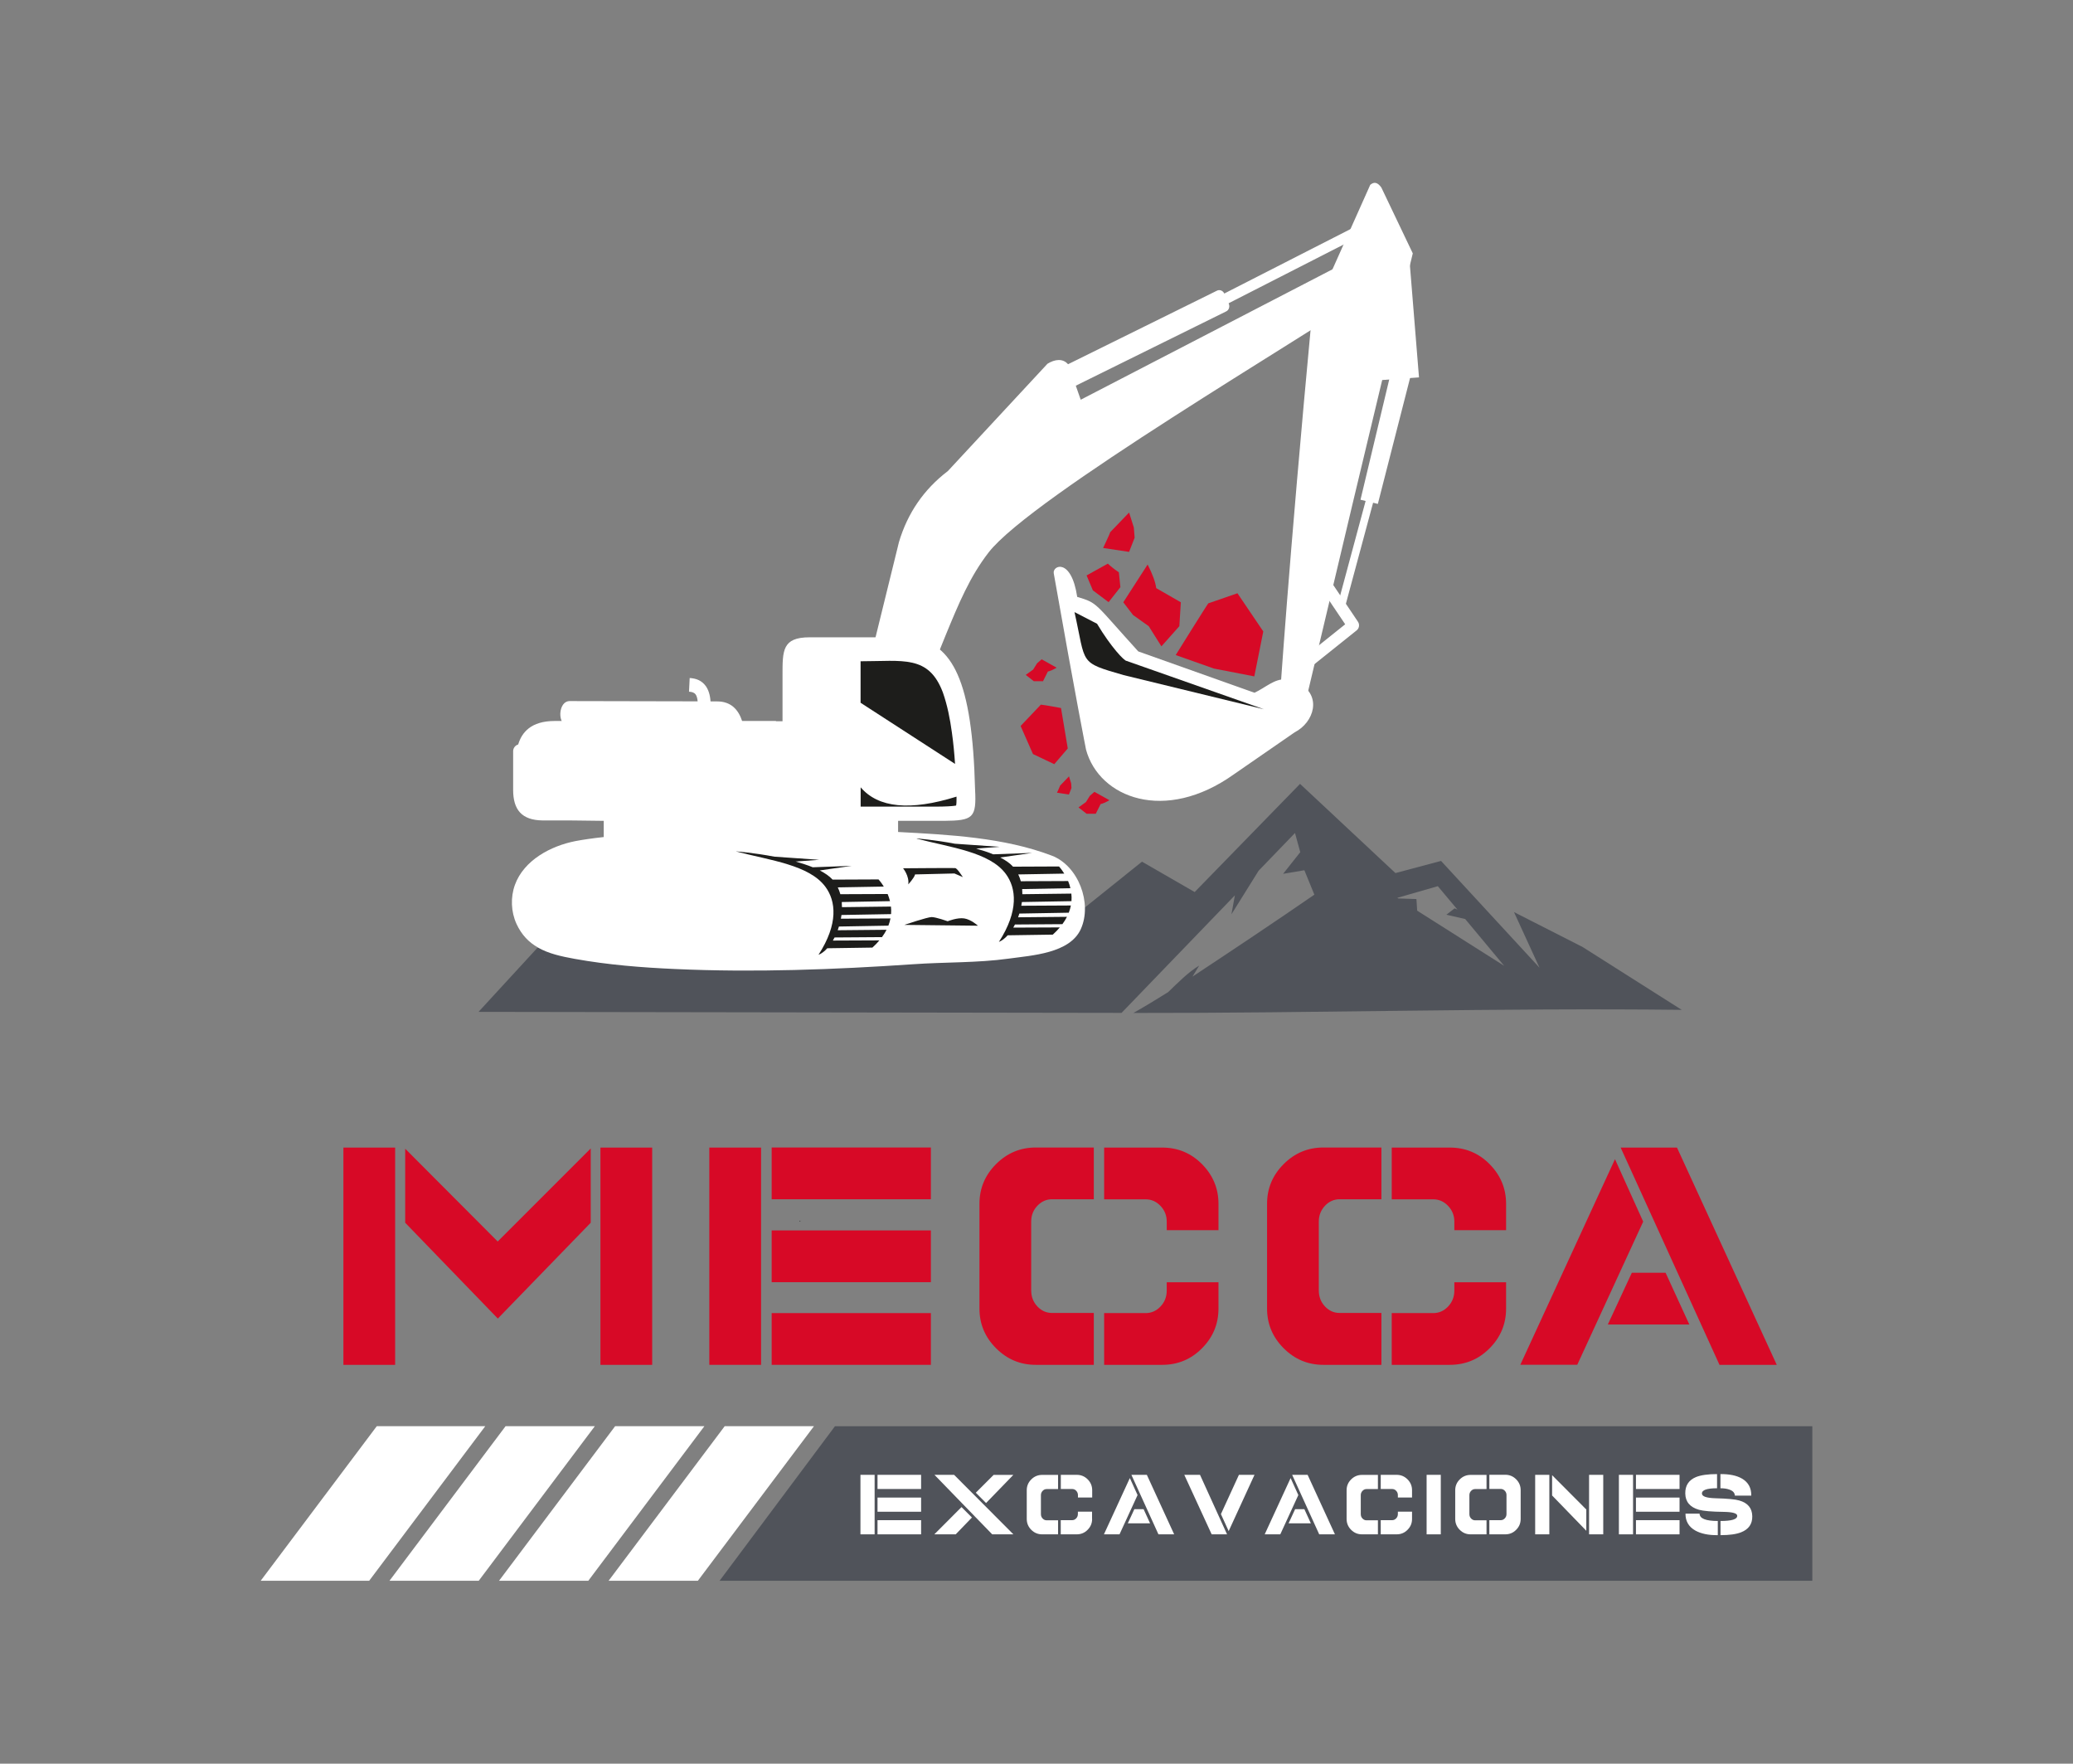 <?xml version="1.0" encoding="UTF-8"?>
<svg id="Capa_1" data-name="Capa 1" xmlns="http://www.w3.org/2000/svg" viewBox="0 0 307.27 261.38">
  <rect x="0" y="0" width="307.27" height="261.38" fill="#808080" stroke="none"/>
  <defs>
    <style>
      .cls-1, .cls-2, .cls-3, .cls-4 {
        fill-rule: evenodd;
      }

      .cls-1, .cls-5 {
        fill: #fff;
      }

      .cls-6, .cls-4 {
        fill: #50535a;
      }

      .cls-2, .cls-7 {
        fill: #1d1d1b;
      }

      .cls-3, .cls-8 {
        fill: #d70926;
      }
    </style>
  </defs>
  <polygon class="cls-6" points="106.66 234.27 268.63 234.27 268.63 211.37 123.76 211.37 106.66 234.27"/>
  <path class="cls-1" d="M87.2,234.27h-13.23l17.21-22.91h13.23l-17.21,22.91ZM54.72,234.27h-16.08l17.21-22.91h16.08l-17.21,22.91ZM103.44,234.27h-13.23l17.21-22.91h13.23l-17.21,22.91ZM70.96,234.27h-13.23l17.21-22.91h13.23l-17.21,22.91Z"/>
  <g>
    <path class="cls-5" d="M129.64,227.39h-2.1v-8.82h2.1v8.82ZM136.53,220.67h-6.46v-2.1h6.46v2.1ZM136.53,224.04h-6.46v-2.1h6.46v2.1ZM136.53,227.39h-6.46v-2.1h6.46v2.1Z"/>
    <path class="cls-5" d="M144.07,224.89l-2.41,2.5h-3.17l4.03-4.04,1.54,1.54ZM150.21,227.39h-3.14l-8.56-8.82h2.91l8.79,8.82ZM150.21,218.57l-4.05,4.18-1.52-1.53,2.64-2.64h2.92Z"/>
    <path class="cls-5" d="M156.83,227.39h-2.36c-.62,0-1.16-.22-1.61-.67-.45-.45-.67-.99-.67-1.61v-4.25c0-.63.22-1.16.67-1.61.45-.45.99-.67,1.61-.67h2.36v2.1h-1.69c-.23,0-.43.09-.6.27s-.25.39-.25.64v2.8c0,.26.08.47.25.65.17.18.37.27.6.27h1.69v2.1ZM161.88,221.93h-2.1v-.35c0-.25-.09-.46-.25-.64-.17-.18-.37-.27-.6-.27h-1.69v-2.1h2.36c.63,0,1.17.22,1.62.67.45.45.67.99.67,1.61v1.07ZM161.88,225.11c0,.63-.22,1.16-.67,1.61-.44.45-.98.67-1.62.67h-2.36v-2.1h1.69c.23,0,.43-.09.6-.27.17-.18.25-.39.25-.65v-.34h2.1v1.07Z"/>
    <path class="cls-5" d="M168.61,221.58l-2.67,5.81h-2.31l3.84-8.34,1.15,2.53ZM170.48,225.76h-3.31l.97-2.1h1.37l.96,2.1ZM174.03,227.39h-2.32l-4.01-8.82h2.29l4.05,8.82Z"/>
    <path class="cls-5" d="M181.87,227.39h-2.27l-4.06-8.82h2.33l4.01,8.82ZM185.95,218.57l-3.83,8.34-1.15-2.52,2.67-5.82h2.31Z"/>
    <path class="cls-5" d="M192.44,221.58l-2.67,5.81h-2.31l3.84-8.34,1.15,2.53ZM194.31,225.76h-3.31l.97-2.1h1.37l.96,2.1ZM197.86,227.39h-2.32l-4.01-8.82h2.29l4.05,8.82Z"/>
    <path class="cls-5" d="M204.24,227.39h-2.36c-.63,0-1.16-.22-1.61-.67-.45-.45-.67-.99-.67-1.61v-4.25c0-.63.22-1.16.67-1.61s.99-.67,1.61-.67h2.36v2.1h-1.69c-.23,0-.43.09-.6.27-.17.18-.25.39-.25.64v2.8c0,.26.08.47.25.65.17.18.37.27.6.27h1.69v2.1ZM209.3,221.93h-2.1v-.35c0-.25-.08-.46-.25-.64s-.37-.27-.6-.27h-1.69v-2.1h2.35c.63,0,1.17.22,1.62.67.45.45.67.99.67,1.61v1.07ZM209.3,225.11c0,.63-.22,1.16-.67,1.61-.44.45-.98.67-1.62.67h-2.35v-2.1h1.69c.23,0,.43-.09.6-.27.17-.18.25-.39.25-.65v-.34h2.1v1.07Z"/>
    <path class="cls-5" d="M213.56,227.39h-2.1v-8.82h2.1v8.82Z"/>
    <path class="cls-5" d="M220.34,227.39h-2.36c-.63,0-1.16-.22-1.61-.67-.45-.45-.67-.99-.67-1.61v-4.25c0-.63.22-1.16.67-1.61s.99-.67,1.61-.67h2.36v2.1h-1.69c-.23,0-.43.09-.6.27-.17.18-.25.39-.25.64v2.81c0,.25.08.46.25.64.17.18.37.27.6.27h1.69v2.1ZM225.4,225.11c0,.63-.22,1.16-.67,1.61-.44.45-.98.67-1.62.67h-2.35v-2.1h1.69c.23,0,.43-.09.6-.27.17-.18.25-.39.25-.64v-2.81c0-.25-.08-.46-.25-.64s-.37-.27-.6-.27h-1.69v-2.1h2.35c.63,0,1.17.22,1.62.67.45.45.67.99.67,1.61v4.25Z"/>
    <path class="cls-5" d="M229.65,227.39h-2.1v-8.82h2.1v8.82ZM235.13,226.86l-5.07-5.23v-3.01l5.07,5.09v3.14ZM237.64,227.39h-2.1v-8.82h2.1v8.82Z"/>
    <path class="cls-5" d="M242.06,227.39h-2.1v-8.82h2.1v8.82ZM248.95,220.67h-6.46v-2.1h6.46v2.1ZM248.95,224.04h-6.46v-2.1h6.46v2.1ZM248.95,227.39h-6.46v-2.1h6.46v2.1Z"/>
    <path class="cls-5" d="M259.73,224.71c.02,1.14-.53,1.93-1.64,2.37-.72.29-1.74.43-3.07.43v-2.1c1.66,0,2.49-.25,2.48-.77,0-.36-.66-.56-1.98-.58-1.82-.02-3.05-.13-3.69-.31-1.33-.38-2.01-1.18-2.03-2.41-.02-1.18.51-1.99,1.59-2.44.72-.29,1.76-.44,3.12-.44v2.1c-1.52,0-2.27.27-2.24.8.02.41.67.64,1.95.68,1.83.05,3.02.16,3.57.33,1.28.36,1.92,1.14,1.94,2.34ZM254.62,227.51c-1.37.02-2.47-.21-3.31-.67-1-.56-1.49-1.4-1.48-2.52h2.09c.01.73.92,1.09,2.7,1.09v2.1ZM259.59,221.65h-2.44c-.02-.4-.27-.7-.78-.88-.36-.14-.82-.21-1.36-.21v-2.1c1.35-.01,2.41.21,3.2.67.94.55,1.39,1.39,1.37,2.52Z"/>
  </g>
  <path class="cls-7" d="M118.79,180.84l-.14.17s0,0,.01.01l.13-.18Z"/>
  <path class="cls-7" d="M118.64,181.02h0s-.07-.09-.11-.13c-.02.03-.04.06-.05.09l.16.04h0Z"/>
  <g>
    <path class="cls-8" d="M58.57,202.27h-7.67v-32.2h7.67v32.2ZM87.56,181.21l-13.77,14.2-13.73-14.2v-10.97l13.71,13.75,13.79-13.79v11.01ZM96.67,202.27h-7.67v-32.2h7.67v32.2Z"/>
    <path class="cls-8" d="M112.81,202.27h-7.67v-32.2h7.67v32.2ZM137.98,177.73h-23.6v-7.67h23.6v7.67ZM137.98,190.02h-23.6v-7.67h23.6v7.67ZM137.98,202.27h-23.6v-7.67h23.6v7.67Z"/>
    <path class="cls-8" d="M162.13,202.27h-8.6c-2.29,0-4.25-.82-5.89-2.46-1.64-1.64-2.46-3.6-2.46-5.89v-15.51c0-2.29.82-4.25,2.46-5.89,1.64-1.64,3.6-2.46,5.89-2.46h8.6v7.67h-6.19c-.85,0-1.57.33-2.18.97s-.91,1.43-.91,2.33v10.21c0,.93.3,1.72.91,2.37.61.65,1.33.97,2.18.97h6.19v7.67ZM180.61,182.31h-7.67v-1.27c0-.9-.31-1.68-.93-2.33-.62-.65-1.35-.97-2.19-.97h-6.16v-7.67h8.6c2.32,0,4.29.82,5.91,2.46,1.62,1.64,2.44,3.6,2.44,5.89v3.9ZM180.61,193.92c0,2.29-.81,4.25-2.44,5.89-1.62,1.64-3.59,2.46-5.91,2.46h-8.6v-7.67h6.16c.84,0,1.57-.32,2.19-.97.62-.65.93-1.44.93-2.37v-1.23h7.67v3.9Z"/>
    <path class="cls-8" d="M204.76,202.27h-8.6c-2.29,0-4.25-.82-5.89-2.46-1.64-1.64-2.46-3.6-2.46-5.89v-15.51c0-2.29.82-4.25,2.46-5.89s3.6-2.46,5.89-2.46h8.6v7.67h-6.19c-.85,0-1.58.33-2.18.97s-.91,1.43-.91,2.33v10.21c0,.93.3,1.72.91,2.37.61.65,1.33.97,2.18.97h6.19v7.67ZM223.24,182.31h-7.67v-1.27c0-.9-.31-1.68-.93-2.33s-1.35-.97-2.19-.97h-6.16v-7.67h8.6c2.32,0,4.29.82,5.91,2.46,1.62,1.64,2.44,3.6,2.44,5.89v3.9ZM223.24,193.92c0,2.29-.81,4.25-2.44,5.89-1.62,1.64-3.59,2.46-5.91,2.46h-8.6v-7.67h6.16c.84,0,1.57-.32,2.19-.97.62-.65.93-1.44.93-2.37v-1.23h7.67v3.9Z"/>
    <path class="cls-8" d="M243.56,181.05l-9.77,21.21h-8.44l14.03-30.47,4.18,9.25ZM250.4,196.29h-12.08l3.56-7.67h5l3.52,7.67ZM263.36,202.27h-8.49l-14.65-32.2h8.35l14.79,32.2Z"/>
  </g>
  <path class="cls-1" d="M203.75,56.41c1.36-9.23,3.08-15.15,5.18-17.76.93,11.52,1.4,17.28,1.4,17.28-4.38.32-6.57.47-6.57.47"/>
  <polygon class="cls-1" points="206.83 52.42 209.78 53 204.23 74.68 201.66 74.06 206.83 52.42"/>
  <polygon class="cls-1" points="204.79 65.43 205.88 65.76 199.25 90.39 198.16 90.06 204.79 65.43"/>
  <path class="cls-1" d="M195.18,86.25c-.27-.41-.18-.98.21-1.28.39-.3.93-.21,1.2.19l4.7,6.99c.27.41.18.98-.21,1.28l-.04.03-6.36,5.09c-.38.3-.92.23-1.2-.17-.28-.4-.19-.97.19-1.28l5.72-4.58-4.22-6.27h0Z"/>
  <path class="cls-1" d="M203.86,39.6c1.29.24,2.12,1.49,1.85,2.78-.27,1.3-1.54,2.16-2.83,1.92-1.29-.24-2.12-1.49-1.85-2.78.27-1.3,1.54-2.16,2.83-1.92"/>
  <path class="cls-3" d="M170.11,83.67c.72,1.41,1.15,2.57,1.27,3.49,0,0,1.22.7,3.65,2.1,0,0-.07,1.18-.22,3.54,0,0-.89,1-2.66,2.99,0,0-.63-1-1.88-2.99,0,0-.78-.55-2.33-1.66,0,0-.48-.63-1.44-1.88,0,0,1.2-1.86,3.6-5.59"/>
  <path class="cls-3" d="M165.84,84.81c-.56-.37-1.11-.79-1.63-1.28-2.1,1.16-3.15,1.75-3.15,1.75.62,1.48.93,2.21.93,2.21,1.55,1.17,2.33,1.75,2.33,1.75,1.16-1.48,1.75-2.22,1.75-2.22-.15-1.48-.23-2.22-.23-2.22"/>
  <path class="cls-3" d="M164.56,78.87l2.8-2.91.7,2.21.12,1.52-.82,2.1-3.85-.58s1.05-2.22,1.05-2.33"/>
  <path class="cls-3" d="M179.09,89.42l4.33-1.5,3.83,5.66-1.33,6.66-5.99-1.16-5.66-2s4.66-7.49,4.83-7.66"/>
  <path class="cls-3" d="M156.62,98.95c-.52.31-.95.5-1.3.57,0,0-.24.48-.72,1.44h-1.36s-.4-.31-1.2-.94c0,0,.36-.26,1.1-.79,0,0,.19-.31.58-.93,0,0,.23-.2.68-.59,0,0,.74.41,2.22,1.24"/>
  <path class="cls-4" d="M234.61,140.36l-10.2-5.19s1.26,2.75,3.78,8.24l-14.59-15.82-6.76,1.8s-4.71-4.41-14.14-13.22c0,0-5.21,5.34-15.62,16.03,0,0-2.6-1.5-7.81-4.5l-8.8,7.06.14,1.56-2.36.22-.3.24c.04-.07.08-.15.11-.22l-78.35,3.85-8.78,9.55c32.1.05,63.52.1,95.31.15l.05-.05,8.1-8.4,8.65-8.97-.51,2.81,4.03-6.46,5.39-5.59c.52,1.89.78,2.84.78,2.84-1.69,2.14-2.54,3.21-2.54,3.21,2.1-.35,3.15-.53,3.15-.53.99,2.41,1.48,3.62,1.48,3.62-5.99,4.13-11.97,8.11-18.03,12.12h-.02s.98-1.61.98-1.61c-1.61.96-3.21,2.59-4.6,3.93-1.7,1.06-3.41,2.11-5.15,3.09,26.99.04,54.15-.77,81.27-.46l-14.65-9.29ZM210.06,134.93c-.02-.3-.05-.86-.11-1.69l-2.69-.09-.14-.09c4-1.15,6-1.73,6-1.73h0c.99,1.17,1.96,2.33,2.91,3.47-.13-.06-.27-.12-.42-.18,0,0-.41.31-1.22.94l2.79.64c2,2.39,3.92,4.7,5.77,6.93l-12.92-8.19Z"/>
  <path class="cls-1" d="M140.47,69.84l14.79-15.93c1.06-.66,2.27-.84,3.05.07l22.09-10.91c.39-.19.87,0,1.07.43l19.14-9.77.63,1.45-19.12,9.76v.03c.21.45.05.97-.35,1.17l-22.31,11.02.73,2.08,40.49-20.97c7.49-4,8.78.53,2.9,4.65-9.75,6.78-50.71,30.77-57.04,38.95-2.8,3.61-4.45,7.61-6.37,12.27-7.45,18.23-9.95,27.58-9.95,27.58-2.5,4.54-7.54,1.58-6.39-3.1,6.28-25.52,9.42-38.29,9.42-38.29,1.28-4.29,3.68-7.79,7.21-10.49"/>
  <path class="cls-1" d="M203.11,27.38l-8.65,19.35c-3.49,37.15-4.77,57-4.77,57,.08,2.29,2.98,2.32,3.86.16,10.43-44.13,15.86-66.34,15.86-66.34l-4.66-9.76c-.58-.81-1.09-.86-1.63-.41"/>
  <path class="cls-1" d="M185.93,102.66c-11.51-4.1-17.21-6.12-17.21-6.12-6.58-7.23-5.92-7.15-9.05-8.08-.88-5.84-3.68-4.68-3.48-3.5,3.31,18.76,4.79,26.15,4.79,26.15,1.95,7.13,11.69,10.93,21.89,3.66l9.03-6.24c2.9-1.48,4.1-5.48.57-7.3-.63-.33-1.26-.51-1.86-.55-1.7-.13-3.07,1.26-4.68,1.99"/>
  <path class="cls-1" d="M80.76,141.88l-.07-.05.04.05h.04ZM79.72,140.41c-1.31-.75-2.41-1.84-3.17-3.51-.81-1.77-.89-3.92-.23-5.75,1.33-3.68,5.34-5.79,8.98-6.5,1.11-.21,2.53-.42,4.19-.6v-2.4c-3.06-.05-6.08-.08-9.06-.06-3.1-.04-4.37-1.58-4.37-4.55v-5.71c0-.47.32-.87.75-1,.54-1.8,1.91-3.47,5.38-3.48h1.07c-.49-1.02-.1-2.92,1.15-2.95l19,.04c-.04-.48-.15-.82-.31-1.04-.19-.25-.52-.37-.97-.39l.1-2.03c1,.06,1.79.4,2.35,1.15.42.56.67,1.32.74,2.32h.98c2,0,3.13,1.16,3.7,2.9h5.02s0,.04,0,.04h.97v-6.78c0-3.7-.05-5.66,4.02-5.66h15.16c6.03.96,8.95,6.34,9.36,22.52.23,4.27-.29,4.64-4.63,4.68h-6.78v1.65c7.45.4,15.69.8,22.79,3.51,3.93,1.5,6.02,7.05,4.3,10.87-1.64,3.63-7.29,3.91-10.71,4.39-4.6.64-9.49.5-14.15.83-11.72.8-23.5,1.24-35.24.71-5-.22-10.01-.62-14.94-1.51-1.98-.36-3.87-.77-5.46-1.69"/>
  <path class="cls-2" d="M141.56,113.2c-.1-1.56-.25-3.12-.47-4.67-.27-1.98-.66-3.99-1.33-5.9-2.11-5.6-5.91-4.63-12.2-4.63v6.15l14,9.06h0ZM127.56,119.54h11.28c.55,0,1.1-.01,1.65-.04.24-.01.9-.05,1.23-.12.06-.27.06-.78.06-.97v-.35c-6.86,2.14-11.6,1.68-14.21-1.38v2.86h0Z"/>
  <path class="cls-2" d="M159.28,90.72c2.22,1.15,3.33,1.72,3.33,1.72,2.05,3.44,4.05,5.54,4.39,5.51,13.56,4.77,20.34,7.16,20.34,7.16-13.86-3.37-20.79-5.06-20.79-5.06-6.71-1.94-5.54-1.56-7.28-9.32"/>
  <path class="cls-3" d="M154.28,104.43l-3,3.16,1.83,4.16,3.16,1.5,2-2.33-1-5.99s-2.66-.5-3-.5"/>
  <path class="cls-3" d="M157.16,116.4l1.29-1.34.32,1.02.05.7-.38.97-1.77-.27s.48-1.02.48-1.08"/>
  <path class="cls-3" d="M164.44,118.59c-.52.31-.95.5-1.3.57,0,0-.24.48-.72,1.44h-1.36s-.4-.31-1.2-.94c0,0,.36-.26,1.1-.79,0,0,.19-.31.58-.93,0,0,.23-.2.68-.59,0,0,.74.41,2.22,1.24"/>
  <path class="cls-2" d="M109.14,126.18s2.61.2,5.65.78l6.63.46-3.48.26c.88.25,1.74.53,2.53.85l5.77-.21-4.73.68c.78.4,1.44.85,1.9,1.36l6.81-.03s.37.39.78,1.06l-6.82.12c.16.32.28.66.38,1.01l7.01-.03c.14.32.25.68.35,1.06l-7.15.13c.02.25.03.5.03.76l7.26-.09c.04.36.05.74.02,1.12l-7.35.13c-.02.18-.05.37-.09.55l7.35-.04c-.07.35-.17.71-.31,1.07l-7.33.13c-.06.18-.12.37-.18.55l7.24-.07c-.18.36-.41.72-.68,1.09l-7.03.05c-.08.16-.16.31-.25.46l6.9-.03c-.3.36-.64.71-1.04,1.07l-6.69.1c-.41.46-.86.8-1.3.97,2.99-4.62,2.57-7.98,1.03-10.07-2.39-3.25-8.16-3.92-13.19-5.23"/>
  <path class="cls-2" d="M135.89,124.26s2.61.2,5.65.78l6.63.46-3.48.26c.88.25,1.74.52,2.53.85l5.77-.21-4.73.68c.78.4,1.44.85,1.9,1.36l6.81-.03s.37.39.78,1.06l-6.82.12c.16.32.28.66.38,1.01l7.01-.03c.14.32.25.68.34,1.06l-7.15.13c.02.25.03.5.03.76l7.26-.09c.04.36.05.74.02,1.12l-7.35.13c-.02.18-.05.37-.09.55l7.35-.04c-.07.35-.17.71-.31,1.07l-7.33.13c-.06.19-.12.37-.18.55l7.24-.07c-.18.36-.41.72-.68,1.09l-7.03.05c-.08.16-.17.31-.25.46l6.9-.03c-.3.35-.64.71-1.04,1.07l-6.69.1c-.41.46-.86.8-1.3.98,2.98-4.62,2.57-7.98,1.03-10.07-2.39-3.25-8.16-3.92-13.19-5.23"/>
  <path class="cls-2" d="M142.73,129.99c-.06-.03-.82-1.31-1.15-1.34-.32-.03-7.72.03-7.72.03,0,0,.94,1.14.77,2.38,0,0,.87-.93,1.01-1.47l5.83-.14,1.26.54h0Z"/>
  <path class="cls-2" d="M144.93,137.19l-10.89-.12s3.42-1.16,4.05-1.16,2.38.62,2.38.62c0,0,1.43-.58,2.45-.42s2.01,1.06,2.01,1.06"/>
</svg>